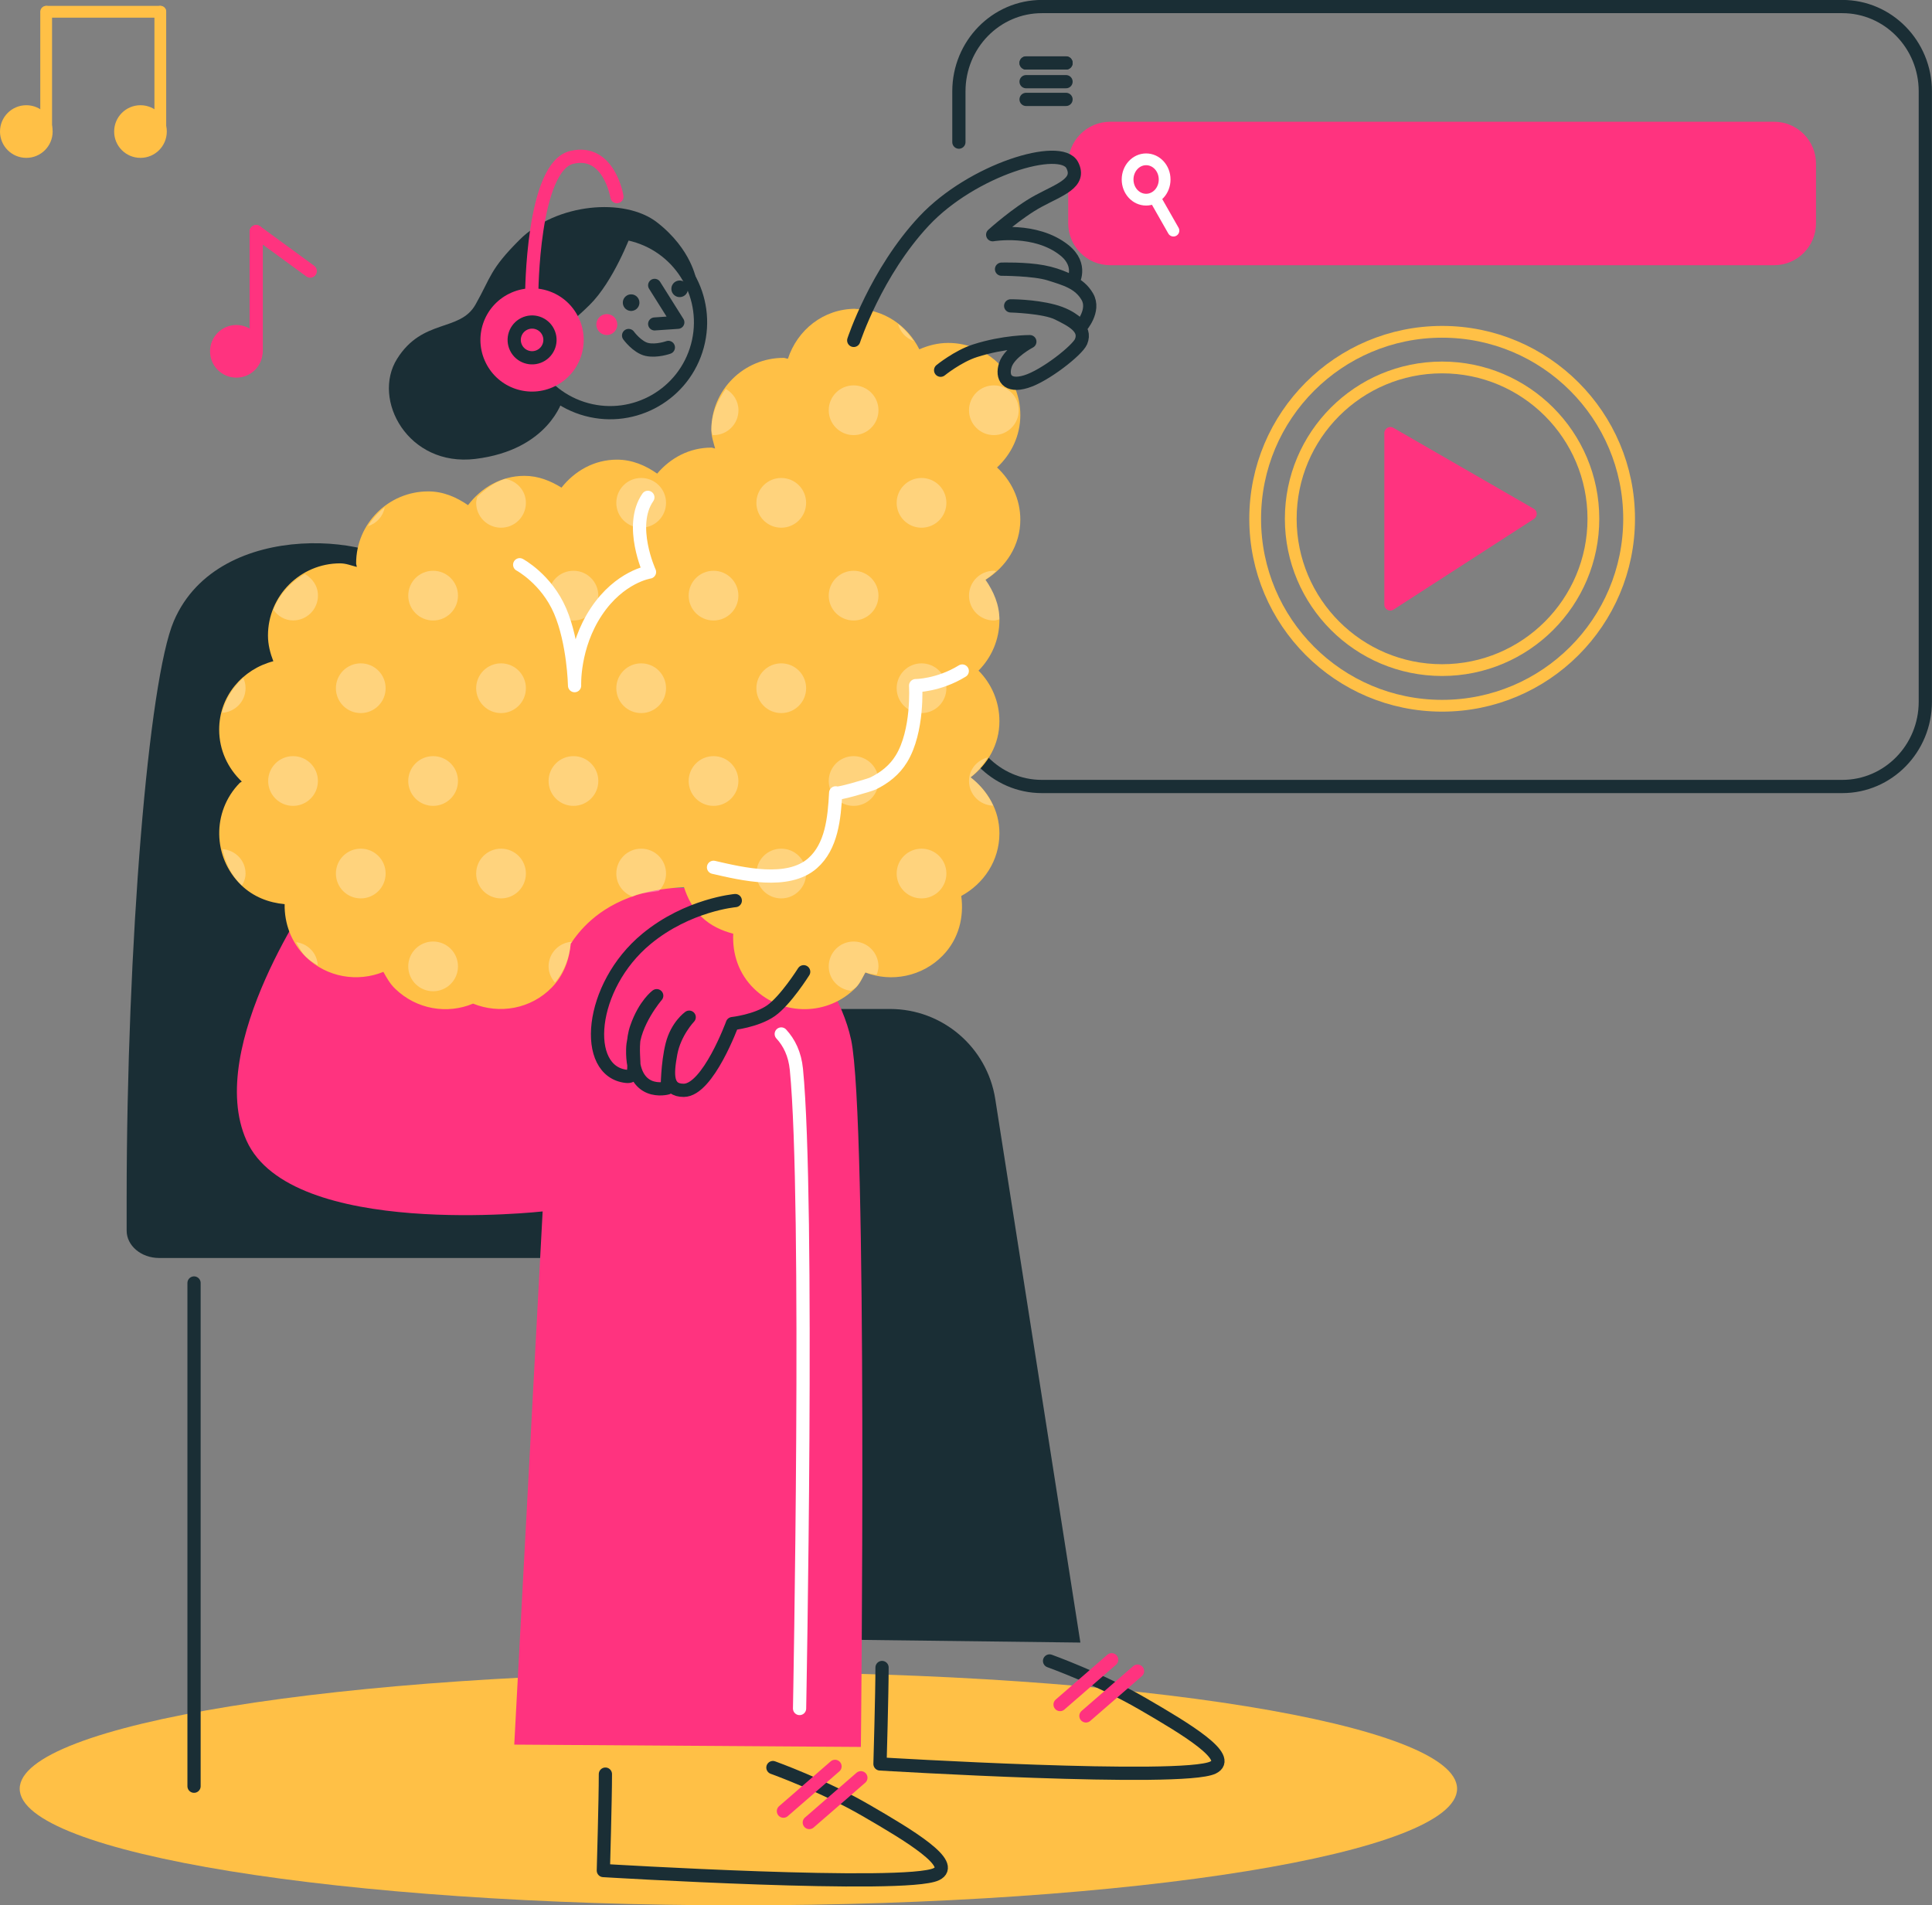 <?xml version="1.0" encoding="UTF-8"?><svg id="Camada_2" xmlns="http://www.w3.org/2000/svg" viewBox="0 0 292.13 288.09"><rect x="0" y="0" width="292.13" height="288.09" fill="#808080" stroke="none"/><defs><style>.cls-1,.cls-2,.cls-3,.cls-4,.cls-5,.cls-6,.cls-7,.cls-8,.cls-9,.cls-10,.cls-11{fill:none;stroke-linejoin:round;}.cls-1,.cls-3,.cls-4,.cls-5,.cls-6,.cls-7,.cls-8,.cls-9,.cls-10,.cls-11{stroke-linecap:round;}.cls-1,.cls-6,.cls-7{stroke:#fff;}.cls-1,.cls-10{stroke-width:1.78px;}.cls-2,.cls-3,.cls-8,.cls-9{stroke:#1a2e35;}.cls-2,.cls-4,.cls-5,.cls-6,.cls-8,.cls-11{stroke-width:2px;}.cls-3{stroke-width:1.97px;}.cls-4{opacity:1;}.cls-4,.cls-12,.cls-11{isolation:isolate;}.cls-4,.cls-5,.cls-11{stroke:#ff337f;}.cls-12{fill:#fff;opacity:.3;}.cls-13{fill:#1a2e35;}.cls-14{fill:#ffc046;}.cls-7,.cls-9{stroke-width:2px;}.cls-15{fill:#ff337f;}.cls-10{stroke:#ffc046;}.cls-11{opacity:1;}</style></defs><g id="Layer_1"><g id="Layer-14"><path class="cls-14" d="M2.98,270.46c0-9.73,48.65-17.62,108.67-17.62s108.67,7.89,108.67,17.62-48.65,17.63-108.67,17.63-108.67-7.89-108.67-17.63Z"/></g><path class="cls-15" d="M31.76,53.12c0-2.2,1.78-3.98,3.98-3.98s3.98,1.78,3.98,3.98-1.78,3.98-3.98,3.98-3.98-1.78-3.98-3.98Z"/><path class="cls-5" d="M38.74,35.02v18.1"/><path class="cls-4" d="M38.74,35.02l8.17,5.97"/><path class="cls-14" d="M0,19.89c0-2.2,1.78-3.98,3.98-3.98s3.98,1.78,3.98,3.98-1.78,3.98-3.98,3.98-3.98-1.78-3.98-3.98Z"/><path class="cls-10" d="M6.98,1.78v18.1"/><path class="cls-14" d="M17.26,19.89c0-2.2,1.78-3.98,3.98-3.98s3.98,1.78,3.98,3.98-1.78,3.98-3.98,3.98-3.98-1.78-3.98-3.98Z"/><path class="cls-10" d="M24.24,1.78v18.1"/><path class="cls-10" d="M7.06,1.78h17.18"/><path class="cls-8" d="M144.99,21.49v-7.68c0-7.08,5.62-12.82,12.55-12.82h121.03c6.93,0,12.55,5.74,12.55,12.82v92.29c0,7.08-5.62,12.82-12.55,12.82h-121.03c-6.93,0-12.55-5.74-12.55-12.82"/><path class="cls-8" d="M155.15,9.52h6.04"/><path class="cls-8" d="M155.15,9.52h6.04"/><path class="cls-8" d="M155.15,12.35h6.04"/><path class="cls-8" d="M155.15,15.03h6.04"/><g id="Layer-5"><path class="cls-15" d="M161.52,24.75c0-3.5,2.84-6.34,6.34-6.34h100.39c3.5,0,6.34,2.84,6.34,6.34v9.01c0,3.5-2.84,6.34-6.34,6.34h-100.39c-3.5,0-6.34-2.84-6.34-6.34v-9.01Z"/><path class="cls-1" d="M170.5,27.14c0-1.68,1.25-3.05,2.8-3.05s2.8,1.36,2.8,3.05-1.25,3.05-2.8,3.05-2.8-1.36-2.8-3.05Z"/><path class="cls-1" d="M174.76,30.18l2.67,4.69"/><path class="cls-10" d="M189.79,78.44c0-15.61,12.66-28.27,28.27-28.27s28.27,12.66,28.27,28.27-12.66,28.27-28.27,28.27-28.27-12.66-28.27-28.27Z"/><path class="cls-10" d="M195.17,78.44c0-12.64,10.24-22.88,22.88-22.88s22.88,10.25,22.88,22.88-10.24,22.88-22.88,22.88-22.88-10.25-22.88-22.88Z"/><path class="cls-15" d="M209.79,64.68c-.26.15-.47.44-.47.78v25.97c0,.71.78,1.13,1.38.75l21.25-13.72c.56-.36.55-1.2-.03-1.53-.66-.38-20.59-11.87-21.25-12.25-.3-.17-.61-.15-.88,0Z"/></g><path class="cls-8" d="M29.34,193.99v76.09"/><path class="cls-13" d="M26.29,93.89c-3.85,8.97-7.13,49.15-7.14,87.27v4.92c0,2.27,2.2,4.13,4.91,4.13h61.12c2.71,0,4.91-1.86,4.91-4.13v-4.92c0-2.27-2.2-4.13-4.91-4.13h-12.26c0-36.6-2-74.72-10.61-89.88-3.55-6.25-29.17-9.2-36.02,6.74Z"/><g id="Layer-10"><path class="cls-13" d="M102.77,152.56h31.8c7.94,0,14.69,5.78,15.92,13.62l12.87,82.18-43.42-.53-17.16-95.26Z"/></g><g id="Layer-8"><path class="cls-15" d="M47.82,134.27s-16.98,23.91-10.54,38.2c6.75,14.97,44.77,10.7,44.77,10.7l-4.29,80.62,52.41.35s1.07-95.06-1.48-106.94c-2.55-11.88-15.68-22.94-15.68-22.94H47.82Z"/></g><g id="Layer-17"><path class="cls-6" d="M120.9,258.33s1.47-76.86-.48-96.64c-.23-2.32-1.09-4.05-2.29-5.35"/></g><g id="Layer-9"><path class="cls-14" d="M129.34,46.69c-4.83,0-8.78,3.2-10.2,7.55-.24-.01-.43-.13-.67-.13-6.01,0-10.91,4.86-10.91,10.88,0,1,.32,1.9.57,2.82-.2-.01-.37-.13-.57-.13-3.33,0-6.19,1.57-8.19,3.93-1.76-1.23-3.77-2.11-6.08-2.11-3.46,0-6.4,1.72-8.39,4.23-1.66-1.03-3.51-1.78-5.6-1.78-3.54,0-6.54,1.81-8.53,4.43-1.75-1.2-3.73-2.08-6.01-2.08-6.01,0-10.91,4.86-10.91,10.88,0,.19.09.35.1.54-.83-.2-1.62-.54-2.52-.54-6.01,0-10.91,4.9-10.91,10.91,0,1.38.34,2.68.81,3.89-4.67,1.22-8.19,5.28-8.19,10.34,0,3.11,1.33,5.87,3.42,7.85-.1.1-.24.13-.34.24-4.19,4.31-4.08,11.22.24,15.41,1.86,1.8,4.19,2.67,6.58,2.89-.05,2.9.98,5.81,3.22,7.99,3.2,3.11,7.83,3.83,11.71,2.25.5.9,1,1.8,1.78,2.55,3.23,3.13,7.88,3.89,11.78,2.25,3.99,1.62,8.73.83,11.92-2.45,1.8-1.86,2.63-4.22,2.85-6.61,1.16-1.75,3.92-5.44,9.94-7.35,2.37-.75,4.82-1.06,7.18-1.21.53,1.65,1.33,3.21,2.65,4.5,1.38,1.34,3.06,2.09,4.8,2.55-.15,3.02.81,6.05,3.16,8.32,4.31,4.19,11.22,4.11,15.41-.2.64-.66.97-1.49,1.41-2.25,3.94,1.5,8.59.63,11.71-2.58,2.42-2.49,3.22-5.8,2.79-9,3.39-1.84,5.77-5.33,5.77-9.47,0-3.51-1.78-6.47-4.36-8.46,2.59-1.99,4.36-4.97,4.36-8.49,0-2.99-1.21-5.69-3.16-7.65,1.95-1.97,3.16-4.66,3.16-7.65,0-2.31-.89-4.31-2.11-6.08,3.09-1.92,5.27-5.19,5.27-9.1,0-3.15-1.39-5.9-3.52-7.89,2.14-1.99,3.52-4.77,3.52-7.92,0-6.01-4.9-10.91-10.91-10.91-1.56,0-3.02.38-4.36.97-1.78-3.58-5.39-6.11-9.67-6.11Z"/></g><g id="Layer-16"><path class="cls-12" d="M135.78,48.97c.33,1.22,1.19,2.18,2.38,2.58-.67-.98-1.45-1.86-2.38-2.58ZM129.07,58.27c-2.08,0-3.76,1.68-3.76,3.76,0,2.08,1.68,3.76,3.76,3.76s3.76-1.68,3.76-3.76-1.68-3.76-3.76-3.76ZM150.28,58.27c-2.08,0-3.76,1.68-3.76,3.76,0,2.08,1.68,3.76,3.76,3.76s3.76-1.68,3.76-3.76-1.68-3.76-3.76-3.76ZM109.74,58.81c-1.27,1.78-2.18,3.83-2.18,6.18,0,.27.13.51.17.77.06,0,.11.03.17.03,2.08,0,3.76-1.68,3.76-3.76,0-1.4-.78-2.57-1.91-3.22ZM96.95,72.27c-2.08,0-3.76,1.68-3.76,3.76s1.68,3.76,3.76,3.76,3.76-1.68,3.76-3.76-1.68-3.76-3.76-3.76ZM118.13,72.27c-2.08,0-3.76,1.68-3.76,3.76s1.68,3.76,3.76,3.76,3.76-1.68,3.76-3.76-1.68-3.76-3.76-3.76ZM139.34,72.27c-2.08,0-3.76,1.68-3.76,3.76s1.68,3.76,3.76,3.76,3.76-1.68,3.76-3.76-1.68-3.76-3.76-3.76ZM76.4,72.4c-1.66.5-3,1.54-4.23,2.72-.07.29-.17.59-.17.91,0,2.08,1.68,3.76,3.76,3.76s3.76-1.68,3.76-3.76c0-1.85-1.36-3.31-3.12-3.63ZM58.18,76.7c-1.03.8-1.86,1.75-2.55,2.85,1.33-.4,2.29-1.47,2.55-2.85ZM65.49,86.3c-2.08,0-3.76,1.68-3.76,3.76s1.68,3.76,3.76,3.76,3.76-1.68,3.76-3.76-1.68-3.76-3.76-3.76ZM86.71,86.3c-2.08,0-3.76,1.68-3.76,3.76s1.68,3.76,3.76,3.76,3.76-1.68,3.76-3.76-1.68-3.76-3.76-3.76ZM107.89,86.3c-2.08,0-3.76,1.68-3.76,3.76s1.68,3.76,3.76,3.76,3.76-1.68,3.76-3.76-1.68-3.76-3.76-3.76ZM129.07,86.3c-2.08,0-3.76,1.68-3.76,3.76,0,2.08,1.68,3.76,3.76,3.76s3.76-1.68,3.76-3.76-1.68-3.76-3.76-3.76ZM150.28,86.3c-2.08,0-3.76,1.68-3.76,3.76,0,2.08,1.68,3.76,3.76,3.76.29,0,.56-.1.84-.17-.02-2.28-.9-4.27-2.11-6.01.59-.37,1.1-.82,1.61-1.28-.11,0-.22-.07-.34-.07ZM46.06,86.8c-2.13,1.25-3.84,3.07-4.73,5.4.68.95,1.73,1.61,2.99,1.61,2.08,0,3.76-1.68,3.76-3.76,0-1.43-.83-2.62-2.01-3.26ZM54.55,100.3c-2.08,0-3.76,1.68-3.76,3.76s1.68,3.76,3.76,3.76,3.76-1.68,3.76-3.76c0-2.08-1.68-3.76-3.76-3.76ZM75.76,100.3c-2.08,0-3.76,1.68-3.76,3.76s1.68,3.76,3.76,3.76,3.76-1.68,3.76-3.76-1.68-3.76-3.76-3.76ZM96.95,100.3c-2.08,0-3.76,1.68-3.76,3.76s1.68,3.76,3.76,3.76,3.76-1.68,3.76-3.76-1.68-3.76-3.76-3.76ZM118.13,100.3c-2.08,0-3.76,1.68-3.76,3.76s1.68,3.76,3.76,3.76,3.76-1.68,3.76-3.76-1.68-3.76-3.76-3.76ZM139.34,100.3c-2.08,0-3.76,1.68-3.76,3.76s1.68,3.76,3.76,3.76,3.76-1.68,3.76-3.76-1.68-3.76-3.76-3.76ZM36.79,102.51c-1.57,1.39-2.7,3.17-3.22,5.27,1.98-.11,3.56-1.72,3.56-3.73,0-.55-.13-1.08-.34-1.54ZM44.31,114.33c-2.08,0-3.76,1.68-3.76,3.76s1.68,3.76,3.76,3.76,3.76-1.68,3.76-3.76-1.68-3.76-3.76-3.76ZM65.49,114.33c-2.08,0-3.76,1.68-3.76,3.76s1.68,3.76,3.76,3.76,3.76-1.68,3.76-3.76-1.68-3.76-3.76-3.76ZM86.71,114.33c-2.08,0-3.76,1.68-3.76,3.76s1.68,3.76,3.76,3.76,3.76-1.68,3.76-3.76-1.68-3.76-3.76-3.76ZM107.89,114.33c-2.08,0-3.76,1.68-3.76,3.76s1.68,3.76,3.76,3.76,3.76-1.68,3.76-3.76-1.68-3.76-3.76-3.76ZM129.07,114.33c-2.08,0-3.76,1.68-3.76,3.76,0,2.08,1.68,3.76,3.76,3.76s3.76-1.68,3.76-3.76-1.68-3.76-3.76-3.76ZM149.34,114.53c-1.61.42-2.82,1.81-2.82,3.56,0,2.04,1.63,3.67,3.66,3.73-.77-1.69-1.95-3.16-3.42-4.3,1.06-.81,1.86-1.87,2.58-2.99ZM54.55,128.32c-2.08,0-3.76,1.68-3.76,3.76s1.68,3.76,3.76,3.76,3.76-1.68,3.76-3.76c0-2.08-1.68-3.76-3.76-3.76ZM75.76,128.32c-2.08,0-3.76,1.68-3.76,3.76s1.68,3.76,3.76,3.76,3.76-1.68,3.76-3.76-1.68-3.76-3.76-3.76ZM96.95,128.32c-2.08,0-3.76,1.68-3.76,3.76,0,1.62,1.02,2.96,2.45,3.49.22-.08.37-.19.6-.27,1.11-.35,2.23-.38,3.36-.57.68-.68,1.11-1.61,1.11-2.65,0-2.08-1.68-3.76-3.76-3.76ZM118.13,128.32c-2.08,0-3.76,1.68-3.76,3.76s1.68,3.76,3.76,3.76,3.76-1.68,3.76-3.76-1.68-3.76-3.76-3.76ZM139.34,128.32c-2.08,0-3.76,1.68-3.76,3.76s1.68,3.76,3.76,3.76,3.76-1.68,3.76-3.76-1.68-3.76-3.76-3.76ZM33.64,128.39c.45,1.98,1.26,3.89,2.82,5.4.04.04.09.06.13.1.31-.54.54-1.14.54-1.81,0-1.98-1.55-3.55-3.49-3.69ZM65.49,142.36c-2.08,0-3.76,1.68-3.76,3.76s1.68,3.76,3.76,3.76,3.76-1.68,3.76-3.76-1.68-3.76-3.76-3.76ZM129.07,142.36c-2.08,0-3.76,1.68-3.76,3.76,0,1.94,1.47,3.48,3.36,3.69.24-.21.54-.3.77-.54.64-.66.97-1.49,1.41-2.25.55.21,1.14.25,1.71.37.14-.4.27-.83.27-1.27,0-2.08-1.68-3.76-3.76-3.76ZM86.54,142.39c-1.99.09-3.59,1.71-3.59,3.73,0,.95.39,1.79.97,2.45,1.41-1.74,2.19-3.79,2.38-5.91.04-.07.19-.2.24-.27ZM44.78,142.46c.46.76.81,1.57,1.48,2.22.54.53,1.16.89,1.78,1.27-.08-1.83-1.47-3.26-3.26-3.49Z"/></g><g id="Layer-12"><path class="cls-7" d="M78.58,85.39s4.03,2.15,6.11,6.98c2.07,4.83,2.19,11.3,2.19,11.3,0,0-.27-5.86,3.3-11.21,3.53-5.3,8.03-5.97,8.03-5.97,0,0-3.22-7.01-.25-11.29"/><path class="cls-7" d="M107.89,131.14c4.37,1.01,11.24,2.66,14.97-.61,2.89-2.54,3.3-6.81,3.5-10.65-.02.36,5.2-1.2,5.63-1.41,1.77-.86,3.28-2.05,4.31-3.74,2.58-4.21,2.15-11.06,2.15-11.06,0,0,3.45,0,7.05-2.21"/></g><g id="Layer-2"><path class="cls-13" d="M95.39,35.5s-2.59,7.02-6.26,10.63c-4.81,4.74-9.38,7.16-9.38,7.16,0,0,.81,2.34,2.14,4.12,1.33,1.78,3.19,3.01,3.19,3.01,0,0-2.05,7.61-13.21,8.97-10.17,1.23-15.69-8.97-11.83-15.13,3.86-6.16,9.49-4.02,11.86-8.21,2.37-4.19,2.14-5.29,6.69-9.82,5.5-5.48,15.85-6.43,20.77-2.6,5.25,4.09,5.92,8.7,5.92,8.7,0,0-2.67-2.7-5.14-4.4-2.47-1.7-4.76-2.41-4.76-2.41Z"/><path class="cls-2" d="M105.45,52.3c1.97-7.29-2.34-14.79-9.62-16.76-7.29-1.97-14.79,2.34-16.76,9.62-1.97,7.29,2.34,14.79,9.62,16.76,7.29,1.97,14.79-2.34,16.76-9.62Z"/><path class="cls-15" d="M93.33,49.24c.09-.87-.54-1.65-1.41-1.74-.87-.09-1.65.54-1.74,1.41-.09.87.54,1.65,1.41,1.74.87.09,1.65-.54,1.74-1.41Z"/><path class="cls-13" d="M96.68,45.89c.07-.69-.43-1.31-1.12-1.38-.69-.07-1.31.43-1.38,1.12-.07.69.43,1.31,1.12,1.38.69.07,1.31-.43,1.38-1.12Z"/><path class="cls-13" d="M104.02,43.8c.07-.69-.43-1.31-1.12-1.38-.69-.07-1.31.43-1.38,1.12-.07.69.43,1.31,1.12,1.38.69.07,1.31-.43,1.38-1.12Z"/><path class="cls-3" d="M98.98,43.14l3.52,5.6-3.52.24"/><path class="cls-8" d="M95.05,50.73s1.29,1.78,2.78,2.11c1.49.32,3.23-.31,3.23-.31"/><path class="cls-15" d="M87.45,47.95c-1.9-3.87-6.58-5.46-10.45-3.55s-5.46,6.58-3.55,10.45c1.9,3.87,6.58,5.46,10.45,3.55,3.87-1.9,5.46-6.58,3.55-10.45Z"/><path class="cls-11" d="M80.4,44.6s.05-19.4,6.07-20.81c5.64-1.32,6.81,5.94,6.81,5.94"/><path class="cls-8" d="M82.88,50.2c-.66-1.34-2.28-1.89-3.62-1.23-1.34.66-1.89,2.28-1.23,3.62.66,1.34,2.28,1.89,3.62,1.23,1.34-.66,1.89-2.28,1.23-3.62Z"/></g><path class="cls-9" d="M111.18,136.17s-7.17.62-13.43,5.79c-8.71,7.19-9.75,20.07-3.03,20.79,2.25.24.2-3.59,1.54-7.4,1.22-3.49,3.04-4.8,3.04-4.8,0,0-3.54,4.1-3.63,8.12-.16,7.34,5.23,5.84,5.23,5.84,0,0,0-3.64.72-6.52.72-2.87,2.59-4.19,2.59-4.19,0,0-2.19,2.28-2.78,5.45-.6,3.22-.69,5.63,1.97,5.61,3.66-.03,7.34-10.09,7.34-10.09,0,0,3.62-.4,5.84-1.95,2.22-1.56,4.94-5.89,4.94-5.89"/><g id="Layer-15"><path class="cls-8" d="M129.09,51.47s3.36-10.29,10.65-18.07c7.28-7.76,20.67-11.78,22.39-8.43,1.38,2.69-1.89,3.69-5.11,5.43-3.22,1.74-6.92,5.09-6.92,5.09,0,0,6.48-1.13,10.83,2.34,2.87,2.29,1.26,4.87,1.26,4.87,0,0-1.81-1.11-4.5-1.61-2.69-.5-6.25-.39-6.25-.39,0,0,4.9,0,7.23.73,2.33.74,4.52,1.31,5.74,3.43,1.22,2.11-.99,4.58-.99,4.58,0,0-1.14-1.62-4.17-2.42-3.03-.8-6.43-.77-6.43-.77,0,0,5.11.14,7.14,1.16,2.03,1.01,4.38,2.15,3.5,4.25-.55,1.3-5.45,5.17-8.31,6.04-2.86.88-3.75-.64-3.12-2.54.63-1.9,3.69-3.5,3.69-3.5,0,0-3.89-.04-8.3,1.38-2.59.83-5.19,2.94-5.19,2.94"/></g><g id="Layer-13"><path class="cls-8" d="M91.54,268.25c0,3.89-.31,14.58-.31,14.58,0,0,45.76,2.78,50.35.55,3.09-1.5-3.91-5.75-10.69-9.67-6.44-3.73-14.02-6.45-14.02-6.45"/><path class="cls-5" d="M118.46,273.85l7.8-6.77"/><path class="cls-5" d="M122.37,275.57l7.8-6.77"/><path class="cls-8" d="M133.37,252.13c0,3.89-.31,14.58-.31,14.58,0,0,45.76,2.78,50.35.55,3.09-1.5-3.92-5.75-10.69-9.67-6.44-3.73-14.02-6.45-14.02-6.45"/><path class="cls-5" d="M160.29,257.73l7.8-6.77"/><path class="cls-5" d="M164.2,259.45l7.8-6.77"/></g></g></svg>